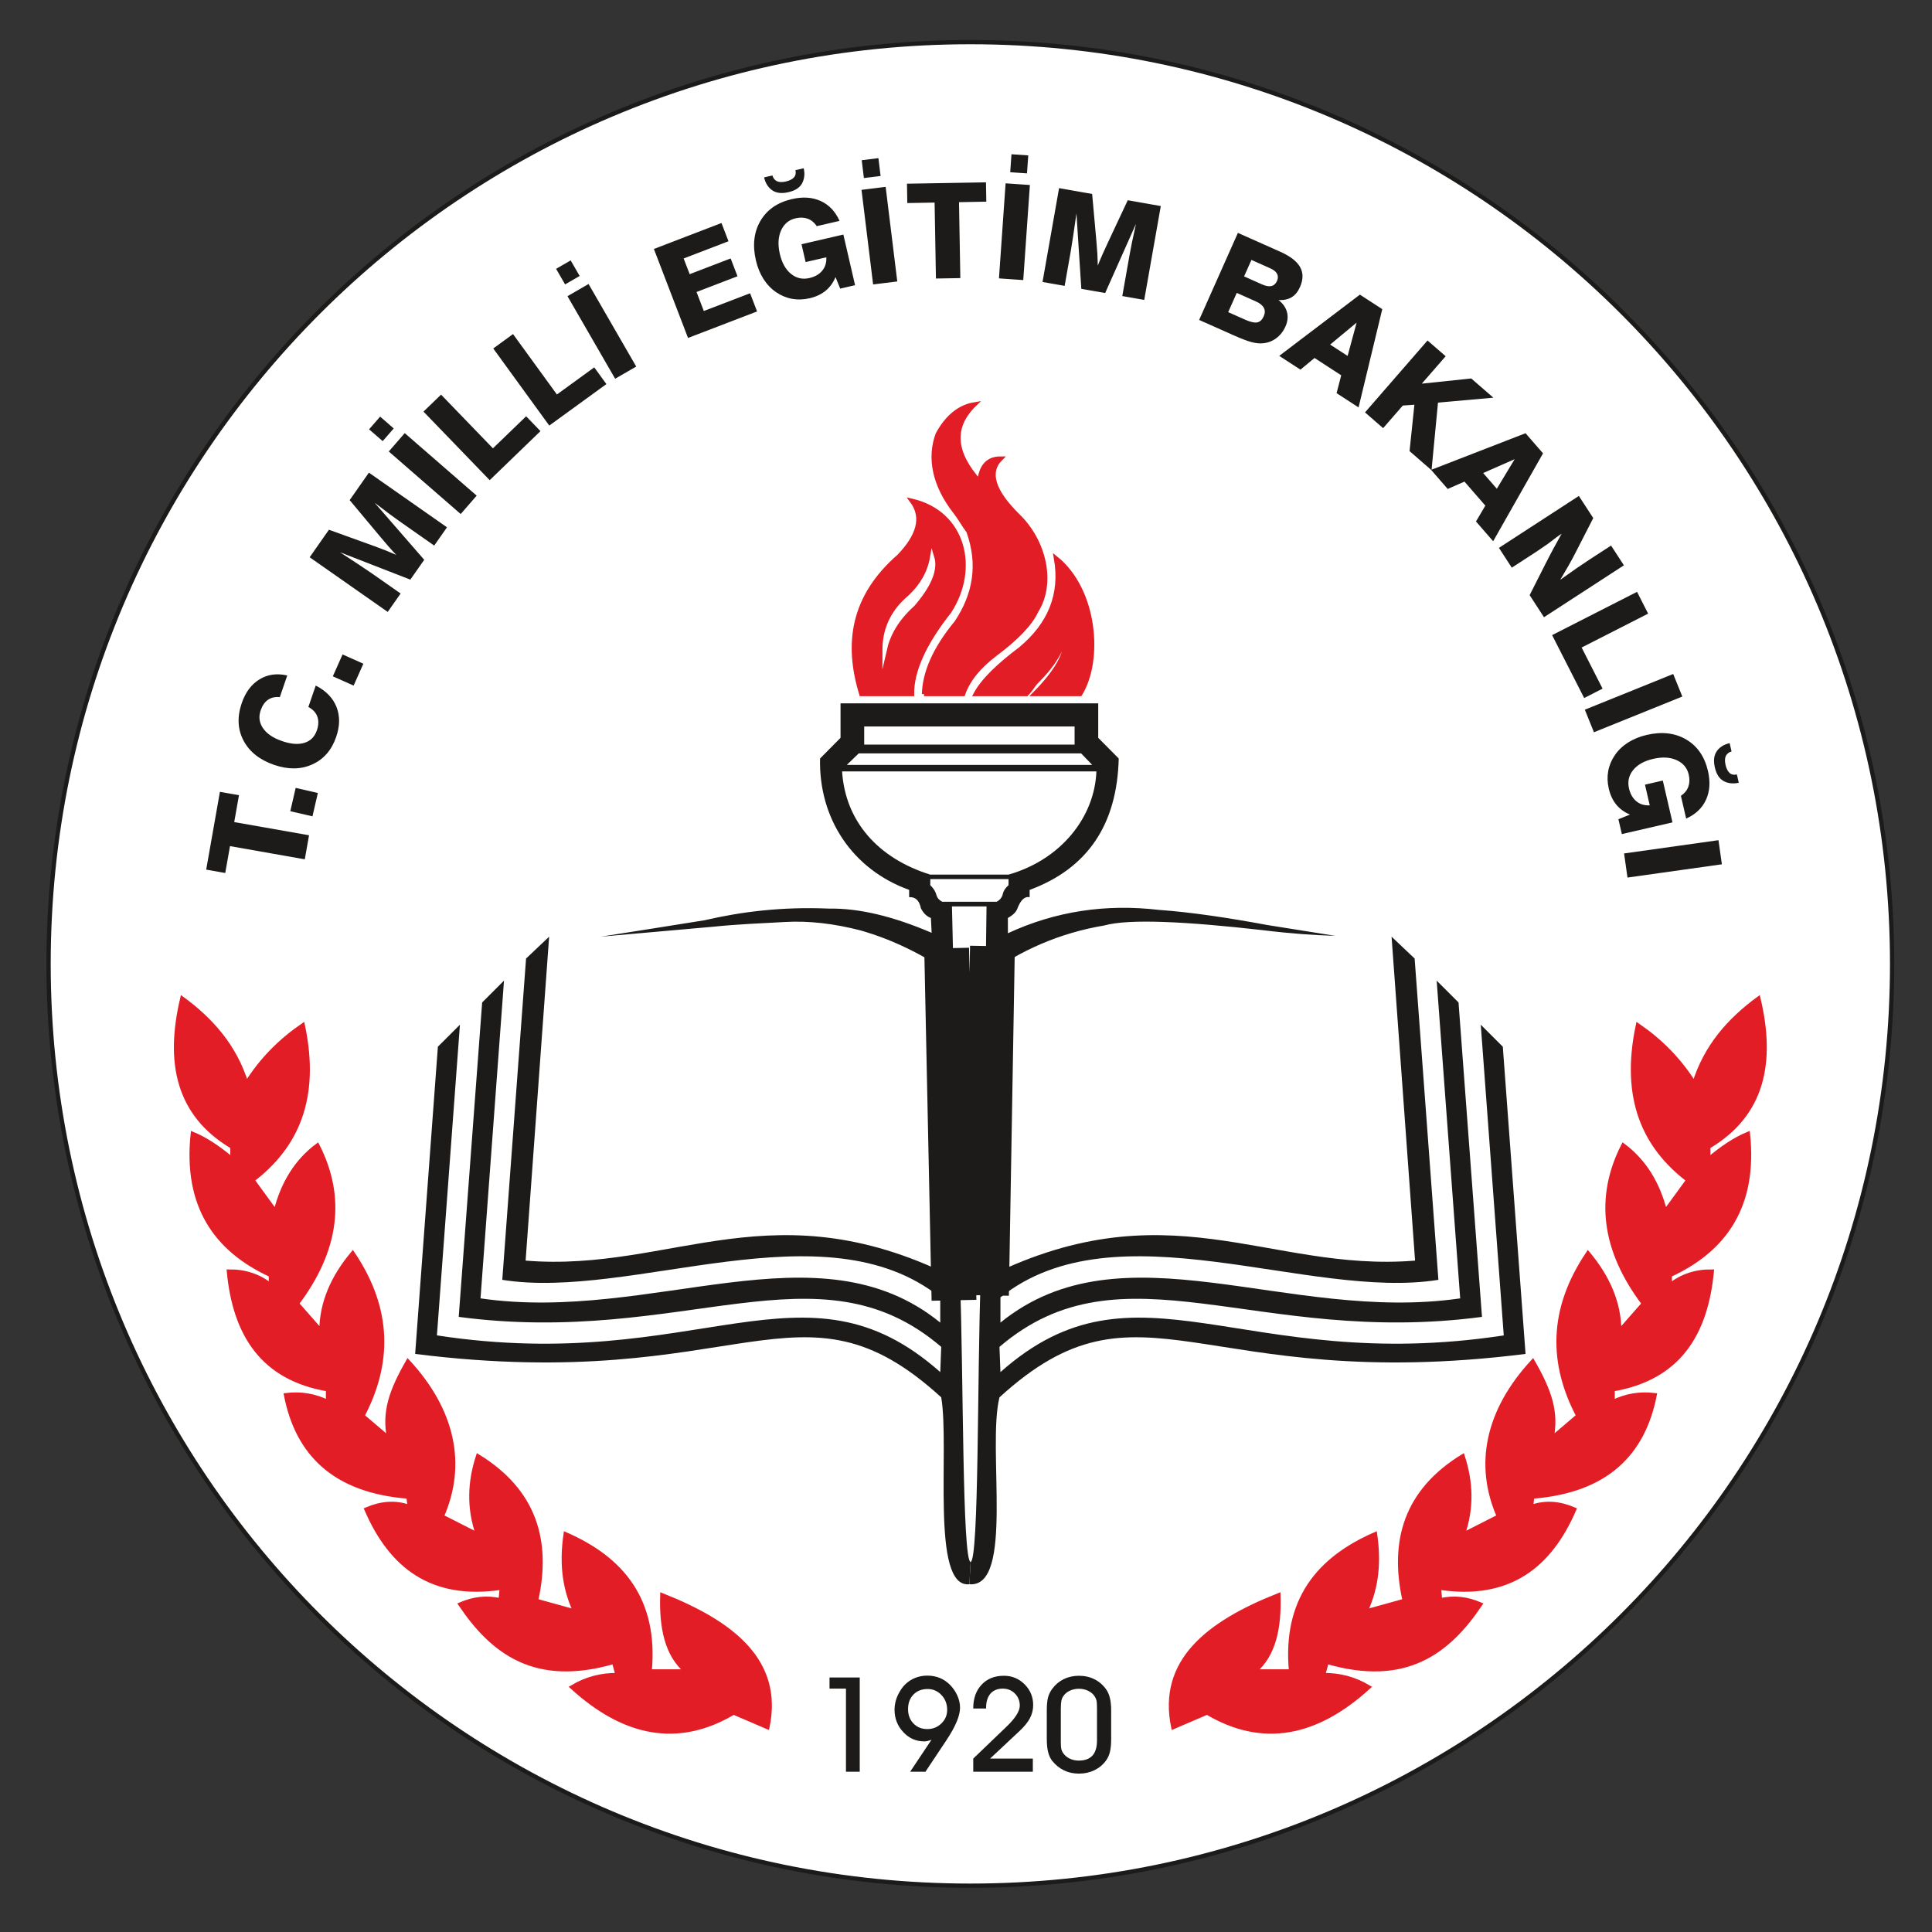 <svg width="130" height="130" xmlns="http://www.w3.org/2000/svg" xml:space="preserve" version="1.1">
 <rect width="100%" height="100%" fill="#333333" stroke="none"/>

 <g>
  <title>Layer 1</title>
  <g transform="matrix(0.133 0 0 -0.133 53 279.88)" id="g12">
   <path id="path14" d="m92.424,2083.051c257.512,0 466.347,-208.84 466.347,-466.35c0,-257.52 -208.835,-466.356 -466.347,-466.356c-257.515,0 -466.344,208.836 -466.344,466.356c0,257.51 208.829,466.35 466.344,466.35l0,0" fill="#ffffff" fill-rule="evenodd"/>
   <path id="path16" d="m92.424,2083.051c257.512,0 466.347,-208.84 466.347,-466.35c0,-257.52 -208.835,-466.356 -466.347,-466.356c-257.515,0 -466.344,208.836 -466.344,466.356c0,257.51 208.829,466.35 466.344,466.35z" fill="none" stroke="#1d1b19" stroke-width="2.16" stroke-miterlimit="22.926"/>
   <path id="path18" d="m78.237,1646.821l27.39,-0.07l-7.058,-338.516l-12.176,0.176l-8.156,338.41l0,0" fill="#ffffff" fill-rule="evenodd"/>
   <path id="path20" d="m-273.834,1556.041c-5.84,18.94 -17.761,32.28 -32.453,43.07c-7.566,-32.06 -2.422,-58.5 25.371,-74.93l0,-6.52c-7.027,6.04 -13.711,10.38 -20.054,13.01c-3.801,-36.08 11.367,-58.43 39.531,-71.39l0,-5.3c-6.027,4.81 -13.106,7.18 -21.242,7.07c3.007,-31.65 16.894,-53.95 50.144,-59.58l0,-6.5c-6.726,3.3 -13.804,4.48 -21.238,3.55c5.812,-29.64 24.48,-48.42 61.941,-51.33l0.598,-5.31c-7.273,2.67 -14.551,1.92 -21.836,-1.18c12.344,-28.598 32.988,-44.966 68.445,-39.536l-0.593,-6.484c-7.11,1.718 -13.836,0.761 -20.301,-2.012c16.355,-24.227 37.832,-40.625 77.644,-29.043l1.836,-6.727c-8.261,0.125 -15.898,-1.914 -22.929,-6.113c26.308,-23.996 53.457,-29.543 81.613,-12.832l17.129,-7.344c6.875,33.274 -17.5,52.5 -53.196,66.641c-0.507,-16.348 2.254,-30.187 12.227,-38.516l-18.641,0c3.368,35.946 -13.8,56.883 -42.492,69.395c-1.883,-13.047 -1.258,-26.086 4.895,-39.133l-19.875,5.5c6.765,30.379 -0.813,55.524 -29.348,73.064c-4.207,-12.95 -4.773,-26.15 0,-39.744l-18.34,9.325c11.528,26.249 5.813,53.499 -17.117,78.339c-8.523,-14.9 -12.219,-25.48 -9.492,-38.97l-13.543,11.53c13.855,26.4 14.285,53.65 -4.902,82.16c-9.907,-11.85 -15.801,-24.84 -15.852,-39.49l-12.402,14.12c20.343,27.01 23.808,53.67 10.398,79.98c-10.457,-7.79 -17.508,-18.99 -21.148,-33.58l-11.758,16.12c22.058,16.83 33.379,40.99 25.515,78.23c-11.101,-7.62 -20.828,-17.17 -28.535,-29.54l0,0" fill="#e31d25" fill-rule="evenodd"/>
   <path id="path22" d="m-273.834,1556.041c-5.84,18.94 -17.761,32.28 -32.453,43.07c-7.566,-32.06 -2.422,-58.5 25.371,-74.93l0,-6.52c-7.027,6.04 -13.711,10.38 -20.054,13.01c-3.801,-36.08 11.367,-58.43 39.531,-71.39l0,-5.3c-6.027,4.81 -13.106,7.18 -21.242,7.07c3.007,-31.65 16.894,-53.95 50.144,-59.58l0,-6.5c-6.726,3.3 -13.804,4.48 -21.238,3.55c5.812,-29.64 24.48,-48.42 61.941,-51.33l0.598,-5.31c-7.273,2.67 -14.551,1.92 -21.836,-1.18c12.344,-28.598 32.988,-44.966 68.445,-39.536l-0.593,-6.484c-7.11,1.718 -13.836,0.761 -20.301,-2.012c16.355,-24.227 37.832,-40.625 77.644,-29.043l1.836,-6.727c-8.261,0.125 -15.898,-1.914 -22.929,-6.113c26.308,-23.996 53.457,-29.543 81.613,-12.832l17.129,-7.344c6.875,33.274 -17.5,52.5 -53.196,66.641c-0.507,-16.348 2.254,-30.187 12.227,-38.516l-18.641,0c3.368,35.946 -13.8,56.883 -42.492,69.395c-1.883,-13.047 -1.258,-26.086 4.895,-39.133l-19.875,5.5c6.765,30.379 -0.813,55.524 -29.348,73.064c-4.207,-12.95 -4.773,-26.15 0,-39.744l-18.34,9.325c11.528,26.249 5.813,53.499 -17.117,78.339c-8.523,-14.9 -12.219,-25.48 -9.492,-38.97l-13.543,11.53c13.855,26.4 14.285,53.65 -4.902,82.16c-9.907,-11.85 -15.801,-24.84 -15.852,-39.49l-12.402,14.12c20.343,27.01 23.808,53.67 10.398,79.98c-10.457,-7.79 -17.508,-18.99 -21.148,-33.58l-11.758,16.12c22.058,16.83 33.379,40.99 25.515,78.23c-11.101,-7.62 -20.828,-17.17 -28.535,-29.54z" fill="none" stroke="#e31d25" stroke-width="2.16" stroke-miterlimit="22.926"/>
   <path id="path24" d="m458.686,1556.041c5.84,18.94 17.765,32.28 32.453,43.07c7.559,-32.06 2.422,-58.5 -25.371,-74.93l0,-6.52c7.019,6.04 13.711,10.38 20.058,13.01c3.797,-36.08 -11.378,-58.43 -39.535,-71.39l0,-5.3c6.028,4.81 13.11,7.18 21.243,7.07c-3.016,-31.65 -16.895,-53.95 -50.145,-59.58l0,-6.5c6.727,3.3 13.809,4.48 21.238,3.55c-5.82,-29.64 -24.492,-48.42 -61.953,-51.33l-0.586,-5.31c7.278,2.67 14.551,1.92 21.828,-1.18c-12.343,-28.598 -32.992,-44.966 -68.437,-39.536l0.586,-6.484c7.105,1.718 13.836,0.761 20.301,-2.012c-16.348,-24.227 -37.825,-40.625 -77.637,-29.043l-1.836,-6.727c8.262,0.125 15.898,-1.914 22.93,-6.113c-26.321,-23.996 -53.465,-29.543 -81.622,-12.832l-17.121,-7.344c-6.882,33.274 17.5,52.5 53.196,66.641c0.508,-16.348 -2.254,-30.187 -12.235,-38.516l18.653,0c-3.371,35.946 13.797,56.883 42.488,69.395c1.875,-13.047 1.25,-26.086 -4.891,-39.133l19.871,5.5c-6.777,30.379 0.801,55.524 29.344,73.064c4.211,-12.95 4.77,-26.15 0,-39.744l18.344,9.325c-11.524,26.249 -5.82,53.499 17.117,78.339c8.527,-14.9 12.219,-25.48 9.484,-38.97l13.551,11.53c-13.863,26.4 -14.297,53.65 4.907,82.16c9.89,-11.85 15.789,-24.84 15.847,-39.49l12.395,14.12c-20.344,27.01 -23.801,53.67 -10.395,79.98c10.449,-7.79 17.5,-18.99 21.156,-33.58l11.754,16.12c-22.066,16.83 -33.375,40.99 -25.515,78.23c11.101,-7.62 20.832,-17.17 28.535,-29.54l0,0" fill="#e31d25" fill-rule="evenodd"/>
   <path id="path26" d="m458.686,1556.041c5.84,18.94 17.765,32.28 32.453,43.07c7.559,-32.06 2.422,-58.5 -25.371,-74.93l0,-6.52c7.019,6.04 13.711,10.38 20.058,13.01c3.797,-36.08 -11.378,-58.43 -39.535,-71.39l0,-5.3c6.028,4.81 13.11,7.18 21.243,7.07c-3.016,-31.65 -16.895,-53.95 -50.145,-59.58l0,-6.5c6.727,3.3 13.809,4.48 21.238,3.55c-5.82,-29.64 -24.492,-48.42 -61.953,-51.33l-0.586,-5.31c7.278,2.67 14.551,1.92 21.828,-1.18c-12.343,-28.598 -32.992,-44.966 -68.437,-39.536l0.586,-6.484c7.105,1.718 13.836,0.761 20.301,-2.012c-16.348,-24.227 -37.825,-40.625 -77.637,-29.043l-1.836,-6.727c8.262,0.125 15.898,-1.914 22.93,-6.113c-26.321,-23.996 -53.465,-29.543 -81.622,-12.832l-17.121,-7.344c-6.882,33.274 17.5,52.5 53.196,66.641c0.508,-16.348 -2.254,-30.187 -12.235,-38.516l18.653,0c-3.371,35.946 13.797,56.883 42.488,69.395c1.875,-13.047 1.25,-26.086 -4.891,-39.133l19.871,5.5c-6.777,30.379 0.801,55.524 29.344,73.064c4.211,-12.95 4.77,-26.15 0,-39.744l18.344,9.325c-11.524,26.249 -5.82,53.499 17.117,78.339c8.527,-14.9 12.219,-25.48 9.484,-38.97l13.551,11.53c-13.863,26.4 -14.297,53.65 4.907,82.16c9.89,-11.85 15.789,-24.84 15.847,-39.49l12.395,14.12c-20.344,27.01 -23.801,53.67 -10.395,79.98c10.449,-7.79 17.5,-18.99 21.156,-33.58l11.754,16.12c-22.066,16.83 -33.375,40.99 -25.515,78.23c11.101,-7.62 20.832,-17.17 28.535,-29.54z" fill="none" stroke="#e31d25" stroke-width="2.16" stroke-miterlimit="22.926"/>
   <path id="path28" d="m-74.08,1632.681l-47.027,-3.12l-45.473,-44.92l-12.476,-158.87c99.422,-26.2 200.164,37.94 261.66,-22.43l-1.367,222.36c-47.207,18.09 -80.774,19.39 -155.317,6.98l0,0" fill="#ffffff" fill-rule="evenodd"/>
   <path id="path30" d="m138.198,1223.56l0,-0.723c0,-1.574 0.097,-2.703 0.261,-3.43c0.18,-0.703 0.473,-1.347 0.891,-1.941c0.781,-1.164 1.887,-2.102 3.301,-2.813c0.722,-0.332 1.465,-0.586 2.207,-0.761c0.754,-0.168 1.554,-0.254 2.414,-0.254c3.062,0 5.379,0.847 6.922,2.527c1.535,1.691 2.304,4.238 2.304,7.649l0,15.976c0,2.051 -0.078,3.445 -0.246,4.188c-0.172,0.742 -0.457,1.445 -0.894,2.101c-0.793,1.231 -1.899,2.18 -3.34,2.871c-1.445,0.684 -3.012,1.024 -4.688,1.024c-1.601,0 -3.117,-0.313 -4.511,-0.946c-1.399,-0.644 -2.524,-1.554 -3.34,-2.754c-0.461,-0.636 -0.781,-1.406 -0.988,-2.316c-0.184,-0.898 -0.293,-2.266 -0.293,-4.102l0,-16.296zm-7.098,1.199l0,14.082c0,3.008 0.223,5.312 0.664,6.894c0.445,1.582 1.191,3.039 2.215,4.375c1.543,2.063 3.476,3.664 5.781,4.778c2.316,1.113 4.863,1.668 7.637,1.668c2.859,0 5.469,-0.594 7.82,-1.766c2.363,-1.184 4.34,-2.891 5.93,-5.137c0.859,-1.23 1.484,-2.687 1.894,-4.394c0.207,-0.832 0.364,-1.758 0.457,-2.766c0.121,-1.015 0.168,-2.137 0.168,-3.387l0,-14.531c0,-2.629 -0.195,-4.785 -0.605,-6.476c-0.399,-1.7 -1.055,-3.153 -1.973,-4.403c-1.531,-2.121 -3.484,-3.75 -5.871,-4.914c-2.383,-1.148 -4.976,-1.738 -7.82,-1.738c-2.793,0 -5.321,0.547 -7.578,1.641c-2.254,1.093 -4.258,2.699 -5.977,4.816c-0.937,1.211 -1.633,2.695 -2.078,4.492c-0.441,1.785 -0.664,4.043 -0.664,6.766zm-7.055,-16.758l-30.152,0l0,6.652l16.695,16.016l0.254,0.254c4.399,4.238 6.594,7.742 6.594,10.535c0,2.402 -0.813,4.434 -2.449,6.094c-1.633,1.664 -3.703,2.492 -6.196,2.492c-2.632,0 -4.707,-0.84 -6.187,-2.531c-0.727,-0.848 -1.262,-1.844 -1.633,-2.996c-0.371,-1.133 -0.566,-2.481 -0.566,-4.004l0,-0.528l-6.512,0l0,0.137c0,4.949 1.414,8.926 4.234,11.934c2.824,2.996 6.582,4.5 11.25,4.5c4.133,0 7.629,-1.446 10.512,-4.336c2.879,-2.891 4.324,-6.395 4.324,-10.496c0,-2.336 -0.539,-4.532 -1.609,-6.582c-1.067,-2.051 -2.832,-4.231 -5.293,-6.543l-14.887,-13.946l21.621,0l0,-6.652zm-54.344,-0.008l-7.734,0.008l10.801,16.172c-0.606,-0.234 -1.223,-0.438 -1.863,-0.582c-0.637,-0.16 -1.223,-0.238 -1.797,-0.238c-4.172,0 -7.727,1.574 -10.637,4.718c-2.93,3.133 -4.395,6.903 -4.395,11.297c0,1.485 0.208,2.973 0.606,4.473c0.398,1.496 1.023,2.98 1.887,4.465c1.445,2.644 3.386,4.687 5.855,6.14c2.473,1.446 5.227,2.18 8.281,2.18c2.27,0 4.375,-0.402 6.34,-1.211c1.953,-0.812 3.692,-2.012 5.227,-3.586c1.519,-1.59 2.742,-3.398 3.633,-5.418c0.437,-1.027 0.761,-2.023 0.984,-2.988c0.215,-0.957 0.32,-1.973 0.32,-3.039c0,-4.07 -2.293,-9.531 -6.875,-16.414l-0.164,-0.254l-10.469,-15.723zm10.997,31.309c0,2.969 -0.957,5.476 -2.879,7.5c-1.926,2.031 -4.25,3.047 -6.977,3.047c-2.976,0 -5.367,-0.93 -7.183,-2.785c-1.829,-1.856 -2.747,-4.317 -2.747,-7.391c0,-2.969 0.918,-5.402 2.747,-7.277c1.816,-1.875 4.136,-2.813 6.98,-2.813c2.793,0 5.176,0.949 7.129,2.844c1.965,1.902 2.93,4.187 2.93,6.875zm-44.231,-31.301l-6.969,0l0,42.043l-8.324,0l0,5.625l15.293,0l0,-47.668l0,0" fill="#1d1b19" fill-rule="nonzero"/>
   <path id="path32" d="m423.166,1672.581l47.754,6.71l1.723,-12.2l-47.754,-6.71l-1.723,12.2zm53.403,55.81l0.965,-4.18c-1.434,-0.47 -2.411,-1.26 -2.918,-2.37c-0.508,-1.11 -0.54,-2.61 -0.11,-4.5c0.442,-1.9 1.133,-3.25 2.09,-4.08c0.945,-0.83 2.168,-1.06 3.633,-0.72l0.969,-4.19c-1.606,-0.36 -3.086,-0.44 -4.473,-0.22c-1.391,0.22 -2.59,0.66 -3.613,1.32c-1.953,1.25 -3.293,3.46 -4.028,6.63c-0.73,3.19 -0.496,5.8 0.727,7.83c0.644,1.06 1.512,1.99 2.637,2.75c1.113,0.77 2.488,1.36 4.121,1.73zm-56.274,-38.5l5.852,2.37c-2.821,1.15 -5.137,2.84 -6.934,5.02c-1.789,2.18 -3.047,4.88 -3.797,8.11c-0.707,3.06 -0.8,5.98 -0.293,8.79c0.489,2.83 1.602,5.5 3.321,8.05c1.726,2.55 3.965,4.71 6.738,6.47c2.754,1.74 5.898,3.03 9.422,3.85c7.687,1.77 14.347,1 19.988,-2.32c5.656,-3.32 9.32,-8.64 11.008,-15.93c1.269,-5.49 0.937,-10.33 -0.984,-14.55c-1.934,-4.22 -5.278,-7.4 -10.051,-9.53l-2.656,11.51c1.816,1.22 3.066,2.75 3.75,4.58c0.664,1.82 0.742,3.86 0.222,6.12c-0.789,3.42 -2.832,5.87 -6.148,7.37c-3.313,1.48 -7.27,1.7 -11.848,0.63c-4.531,-1.04 -7.898,-2.92 -10.117,-5.64c-2.219,-2.72 -2.918,-5.83 -2.109,-9.35c0.644,-2.8 1.894,-4.96 3.73,-6.47c1.824,-1.52 4.082,-2.2 6.758,-2.05l-2.41,10.46l9.019,2.08l4.895,-21.17l-25.614,-5.91l-1.742,7.51zm-16.988,55.41l44.707,18.07l4.617,-11.41l-44.715,-18.07l-4.609,11.41zm-16.555,37.74l42.969,21.89l5.613,-11.02l-33.648,-17.15l10.594,-20.8l-9.305,-4.75l-16.223,31.83zm-26.902,44.14l40.437,26.27l7.278,-11.2l-8.332,-16.27c-1.328,-2.64 -2.703,-5.21 -4.121,-7.71l-4.239,-7.24l8.379,5.92l6.992,4.68l10.34,6.71l6.489,-9.99l-40.43,-26.26l-7.258,11.18l8.516,16.81c0.515,1.02 1.047,2.04 1.601,3.11c0.547,1.06 1.164,2.2 1.828,3.45l4.239,7.71c-0.996,-0.65 -1.938,-1.31 -2.805,-1.97c-2.59,-2 -4.004,-3.07 -4.266,-3.25l-5.949,-4.05l-12.195,-7.92l-6.504,10.02zm13.457,58l8.848,-10.18l-25.227,-44.47l-8.691,10l4.738,8.02l-10.566,12.16l-8.477,-3.73l-8.398,9.66l47.773,18.54zm-21.43,-20.14l6.907,-7.95l9.023,14.96l-15.93,-7.01zm-59.785,30.67l31.633,36.39l9.172,-7.97l-12.071,-13.87l25.016,2.62l11.195,-9.72l-28.019,-2.49l-3.27,-34.21l-11.117,9.67l2.445,23.47l-5.871,-0.42l-9.941,-11.43l-9.172,7.96zm-2.586,59.59l11.32,-7.35l-11.996,-49.72l-11.113,7.23l2.336,9.02l-13.496,8.77l-7.117,-5.91l-10.742,6.97l40.808,30.99zm-15.051,-25.28l8.84,-5.73l4.551,16.85l-13.391,-11.12zm-66.277,12.47l19.609,44.05l21.379,-9.52c5.106,-2.27 8.477,-4.87 10.106,-7.82c1.633,-2.93 1.601,-6.31 -0.106,-10.13c-1.054,-2.36 -2.453,-4.06 -4.211,-5.11c-1.765,-1.07 -3.964,-1.53 -6.601,-1.41c2.258,-1.78 3.683,-3.84 4.277,-6.15c0.598,-2.31 0.332,-4.72 -0.793,-7.25c-1.09,-2.44 -2.633,-4.4 -4.637,-5.9c-1.992,-1.5 -4.285,-2.36 -6.843,-2.58c-1.719,-0.14 -3.625,0.06 -5.715,0.61c-1.094,0.29 -2.363,0.73 -3.828,1.28c-1.477,0.56 -3.281,1.31 -5.418,2.27l-17.219,7.66zm14.695,3.95l8.52,-3.79c2.715,-1.21 4.773,-1.67 6.16,-1.4c1.406,0.27 2.5,1.3 3.289,3.08c0.715,1.59 0.727,3.03 0.063,4.29c-0.688,1.27 -2.032,2.36 -4.036,3.25l-9.66,4.31l-4.336,-9.74zm8.047,18.08l9.055,-4.04c1.926,-0.86 3.508,-1.13 4.758,-0.84c1.25,0.29 2.195,1.15 2.84,2.58c0.586,1.32 0.586,2.52 0.019,3.61c-0.566,1.09 -1.711,2.01 -3.426,2.78l-9.535,4.25l-3.711,-8.34zm-101.98,-2.82l8.371,47.48l16.734,-2.95l2.18,-24.21l0.469,-6.22c0.05,-0.92 0.105,-2.16 0.144,-3.7c0.039,-1.04 0.051,-1.76 0.051,-2.13c0.773,1.96 1.609,3.95 2.527,6c0.918,2.06 1.899,4.17 2.914,6.34l9.735,20.75l16.711,-2.95l-8.379,-47.48l-11.098,1.95l3.723,21.06l1.191,6.2c0.117,0.67 0.52,2.48 1.192,5.44c0.382,1.69 0.656,2.95 0.8,3.79l-15.566,-34.95l-12.07,2.11l-2.469,38.14l-1.66,-11.44l-1.25,-7.89l-3.059,-17.31l-11.191,1.97zm-16.348,55.53l0.637,9.09l8.496,-0.59l-0.645,-9.09l-8.488,0.59zm-5.691,-53.71l3.355,48.09l12.285,-0.85l-3.355,-48.1l-12.285,0.86zm-31.887,-0.07l-0.676,38.42l-13.804,-0.24l-0.176,9.79l39.968,0.69l0.168,-9.78l-13.808,-0.25l0.672,-38.42l-12.344,-0.21zm-36.445,50.83l-1.106,9.03l8.449,1.04l1.106,-9.03l-8.449,-1.04zm4.66,-53.83l-5.871,47.86l12.218,1.51l5.879,-47.86l-12.226,-1.51zm-55.156,54.16l4.187,0.97c0.469,-1.45 1.25,-2.42 2.363,-2.92c1.125,-0.51 2.618,-0.55 4.512,-0.11c1.895,0.44 3.254,1.13 4.07,2.09c0.832,0.95 1.067,2.16 0.727,3.63l4.18,0.96c0.371,-1.59 0.449,-3.07 0.222,-4.46c-0.215,-1.39 -0.652,-2.6 -1.316,-3.63c-1.242,-1.94 -3.457,-3.28 -6.633,-4.01c-3.184,-0.74 -5.801,-0.5 -7.82,0.71c-1.067,0.66 -1.992,1.53 -2.754,2.65c-0.774,1.1 -1.36,2.48 -1.738,4.12zm38.496,-56.27l-2.356,5.85c-1.164,-2.83 -2.84,-5.14 -5.019,-6.93c-2.188,-1.79 -4.895,-3.06 -8.125,-3.8c-3.047,-0.7 -5.977,-0.81 -8.789,-0.3c-2.813,0.5 -5.496,1.61 -8.047,3.33c-2.539,1.72 -4.696,3.96 -6.465,6.72c-1.746,2.77 -3.035,5.92 -3.848,9.44c-1.765,7.67 -0.996,14.35 2.324,19.99c3.321,5.66 8.625,9.32 15.918,11c5.5,1.27 10.34,0.94 14.563,-0.98c4.219,-1.93 7.391,-5.28 9.527,-10.05l-11.519,-2.66c-1.223,1.81 -2.754,3.07 -4.582,3.75c-1.817,0.67 -3.86,0.75 -6.106,0.23c-3.433,-0.79 -5.886,-2.84 -7.379,-6.15c-1.484,-3.32 -1.691,-7.27 -0.636,-11.85c1.046,-4.53 2.929,-7.91 5.656,-10.12c2.715,-2.22 5.816,-2.93 9.336,-2.11c2.808,0.65 4.969,1.89 6.472,3.73c1.524,1.83 2.207,4.09 2.063,6.76l-10.473,-2.42l-2.078,9.03l21.172,4.89l5.918,-25.61l-7.527,-1.74zm-76.977,-24.96l-17.273,45.02l34.199,13.13l3.547,-9.23l-22.688,-8.71l3.047,-7.94l20.735,7.96l3.457,-9.02l-20.723,-7.96l3.687,-9.62l23.411,8.98l3.535,-9.2l-34.934,-13.41zm-62.195,27.09l-4.551,7.88l7.371,4.26l4.555,-7.88l-7.375,-4.26zm25.32,-47.72l-24.109,41.76l10.664,6.16l24.109,-41.76l-10.664,-6.16zm-33.328,-23.7l-28.34,39.01l10,7.28l22.207,-30.56l18.887,13.72l6.144,-8.46l-28.898,-20.99zm-30.145,-27.62l-33.496,34.69l8.895,8.59l26.238,-27.17l16.801,16.21l7.254,-7.51l-25.692,-24.81zm-54.14,19.75l-6.875,5.97l5.586,6.43l6.875,-5.98l-5.586,-6.42zm39.472,-36.88l-36.386,31.64l8.074,9.29l36.398,-31.63l-8.086,-9.3zm-36.914,-49.53l-39.496,27.66l9.75,13.92l22.86,-8.26l5.847,-2.21c0.864,-0.34 1.996,-0.81 3.411,-1.42c0.957,-0.41 1.613,-0.71 1.953,-0.86c-1.446,1.52 -2.903,3.12 -4.375,4.82c-1.477,1.71 -2.981,3.48 -4.512,5.32l-14.695,17.6l9.734,13.9l39.504,-27.66l-6.469,-9.24l-17.508,12.27l-5.117,3.7c-0.555,0.39 -2.031,1.52 -4.433,3.38c-1.368,1.06 -2.391,1.83 -3.086,2.32l25.097,-28.87l-7.031,-10.03l-35.605,13.86l9.668,-6.33l6.632,-4.48l14.395,-10.07l-6.524,-9.32zm-17.257,-37.27l-10.52,4.69l4.926,11.07l10.523,-4.69l-4.929,-11.07zm-19.161,0.02c5.207,-2.66 8.692,-6.28 10.5,-10.84c1.797,-4.55 1.747,-9.62 -0.175,-15.18c-2.285,-6.65 -6.321,-11.28 -12.071,-13.87c-5.754,-2.61 -12.187,-2.68 -19.308,-0.24c-7.344,2.54 -12.508,6.64 -15.496,12.31c-2.989,5.66 -3.282,12 -0.871,19c1.882,5.47 4.882,9.48 8.996,11.98c4.097,2.5 8.777,3.14 14.011,1.94l-3.769,-10.96c-2.344,0.24 -4.336,-0.21 -5.977,-1.34c-1.621,-1.12 -2.859,-2.91 -3.703,-5.34c-1.121,-3.26 -0.719,-6.28 1.203,-9.06c1.922,-2.79 5.125,-4.96 9.61,-6.49c4.453,-1.55 8.23,-1.84 11.308,-0.89c3.086,0.94 5.188,3.05 6.321,6.32c0.886,2.59 0.964,4.91 0.234,6.93c-0.734,2.04 -2.238,3.65 -4.543,4.9l3.73,10.83zm-1.66,-66.16l-11.218,2.6l2.722,11.8l11.223,-2.59l-2.727,-11.81zm-3.886,-21.75l-37.84,6.68l-2.403,-13.6l-9.64,1.7l6.941,39.36l9.641,-1.7l-2.403,-13.6l37.852,-6.67l-2.148,-12.17l0,0" fill="#1d1b19" fill-rule="nonzero"/>
   <path id="path34" d="m37.272,1753.211c-7.774,25.37 -4.602,49.09 19.09,69.73c9.668,10.1 12.824,19.55 6.457,28.08c26.558,-6.14 33.035,-34.48 18.972,-56.05c-12.492,-15.78 -18.972,-29.76 -18.875,-41.76l-25.644,0l0,0" fill="#e31d25" fill-rule="evenodd"/>
   <path id="path36" d="m37.272,1753.211c-7.774,25.37 -4.602,49.09 19.09,69.73c9.668,10.1 12.824,19.55 6.457,28.08c26.558,-6.14 33.035,-34.48 18.972,-56.05c-12.492,-15.78 -18.972,-29.76 -18.875,-41.76l-25.644,0z" fill="none" stroke="#e31d25" stroke-width="2.16" stroke-miterlimit="22.926"/>
   <path id="path38" d="m49.018,1775.451c0.012,9.4 3.203,18.82 12.969,26.96c5.769,5.47 9.757,11.97 11.125,19.97c1.929,-6.31 -1.645,-14.35 -9.778,-23.8c-8.386,-7.54 -12.539,-15.28 -14.316,-23.13l0,0" fill="#ffffff" fill-rule="evenodd"/>
   <path id="path40" d="m49.018,1775.451c0.012,9.4 3.203,18.82 12.969,26.96c5.769,5.47 9.757,11.97 11.125,19.97c1.929,-6.31 -1.645,-14.35 -9.778,-23.8c-8.386,-7.54 -12.539,-15.28 -14.316,-23.13z" fill="none" stroke="#ffffff" stroke-width="2.16" stroke-miterlimit="22.926"/>
   <path id="path42" d="m68.979,1753.211c0.312,10.59 5.09,22.47 16.418,36.21c9.375,14.03 12.117,29.28 6.07,46.15c-2.449,3.22 -4.137,6.51 -6.59,9.64c-10.633,13.55 -13.476,27.41 -8.933,39.53c4.804,8.8 11.035,13.83 18.672,15.08c-12.407,-12.03 -10.04,-25.2 2.41,-39.11c0.761,7.82 4.347,11.7 10.769,11.67c-7.047,-7 -3.609,-16.74 8.528,-28.77c13.742,-13.19 18.253,-34.29 9.57,-48.19c-2.969,-6.5 -9.863,-13.79 -20.703,-21.87c-7.989,-6.05 -13.797,-12.73 -16.438,-20.34l-19.773,0l0,0" fill="#e31d25" fill-rule="evenodd"/>
   <path id="path44" d="m68.979,1753.211c0.312,10.59 5.09,22.47 16.418,36.21c9.375,14.03 12.117,29.28 6.07,46.15c-2.449,3.22 -4.137,6.51 -6.59,9.64c-10.633,13.55 -13.476,27.41 -8.933,39.53c4.804,8.8 11.035,13.83 18.672,15.08c-12.407,-12.03 -10.04,-25.2 2.41,-39.11c0.761,7.82 4.347,11.7 10.769,11.67c-7.047,-7 -3.609,-16.74 8.528,-28.77c13.742,-13.19 18.253,-34.29 9.57,-48.19c-2.969,-6.5 -9.863,-13.79 -20.703,-21.87c-7.989,-6.05 -13.797,-12.73 -16.438,-20.34l-19.773,0z" fill="none" stroke="#e31d25" stroke-width="2.16" stroke-miterlimit="22.926"/>
   <path id="path46" d="m258.92,1632.681l47.031,-3.12l45.469,-44.92l12.481,-158.87c-99.414,-26.2 -200.164,37.94 -261.653,-22.43l1.36,222.36c47.218,18.09 80.769,19.39 155.312,6.98l0,0" fill="#ffffff" fill-rule="evenodd"/>
   <path id="path48" d="m95.104,1753.211c3.719,6.94 11.734,14.61 22.691,22.82c14.707,12.23 21.203,27.34 17.981,45.87c20.011,-16.14 22.832,-51.48 12.199,-68.69l-23.106,0c12.684,12.81 17.286,22.52 15.172,29.67c-0.847,-7.34 -6.14,-15.42 -14.011,-23.24c-1.993,-1.98 -2.989,-4.3 -5.188,-6.43l-25.738,0l0,0" fill="#e31d25" fill-rule="evenodd"/>
   <path id="path50" d="m95.104,1753.211c3.719,6.94 11.734,14.61 22.691,22.82c14.707,12.23 21.203,27.34 17.981,45.87c20.011,-16.14 22.832,-51.48 12.199,-68.69l-23.106,0c12.684,12.81 17.286,22.52 15.172,29.67c-0.847,-7.34 -6.14,-15.42 -14.011,-23.24c-1.993,-1.98 -2.989,-4.3 -5.188,-6.43l-25.738,0z" fill="none" stroke="#e31d25" stroke-width="2.16" stroke-miterlimit="22.926"/>
   <path id="path52" d="m26.752,1748.531l130.371,0l0,-17.45l10.371,-10.46c-0.808,-33.19 -15.554,-55.55 -45.07,-66.48l0,-3.67c-2.535,0.49 -4.637,-1.51 -6.297,-6.01c-0.754,-1.84 -2.508,-3.28 -4.715,-4.53l0.02,-7.71c24.266,11.24 49.773,14.92 76.387,11.8c15.906,-1.12 34.57,-3.89 54.863,-7.65l34.316,-5.46c-10.382,0.3 -22.035,1.07 -36.504,2.84c-39.21,4.46 -67.914,5.85 -80.214,2.41c-22.61,-3.79 -42.493,-12.55 -60.129,-25.43l0.461,35.04l-17.493,0l0.832,-34.98c-15.421,10.7 -31.144,18.32 -47.152,22.87c-13.18,3.4 -25.965,4.95 -38.258,4.24c-11.886,-0.66 -23.429,-1.09 -36.293,-2.4l-56.824,-5.03c15.344,2.33 32.149,5.1 52.461,8.3c18.406,4.27 38.977,6.93 62.949,5.91c15.508,0.25 32.707,-3.98 52.012,-12.25l-0.383,7.5c-2.129,0.78 -3.824,2.44 -5.074,4.96c-0.695,3.41 -2.309,5.71 -5.93,5.58l0,3.67c-28.918,10.43 -45.8,36.33 -45.066,66.48l10.359,10.46l0,17.45l0,0" fill="#1d1b19" fill-rule="evenodd"/>
   <path id="path54" d="m37.643,1737.901l108.601,0l0,-11.33l-108.601,0l0,11.33l0,0" fill="#ffffff" fill-rule="evenodd"/>
   <path id="path56" d="m37.643,1737.901l108.601,0l0,-11.33l-108.601,0l0,11.33z" fill="none" stroke="#1d1b19" stroke-width="2.16" stroke-miterlimit="22.926"/>
   <path id="path58" d="m27.272,1716.301l8.23,7.98l113.43,0l7.684,-7.98l-129.344,0l0,0" fill="#ffffff" fill-rule="evenodd"/>
   <path id="path60" d="m27.272,1716.301l8.23,7.98l113.43,0l7.684,-7.98l-129.344,0z" fill="none" stroke="#1d1b19" stroke-width="2.16" stroke-miterlimit="22.926"/>
   <path id="path62" d="m27.534,1714.091l128.664,0c-0.879,-23.03 -17.786,-44.59 -44.465,-52.22l-39.59,0c-26.477,8.26 -42.969,26.98 -44.609,52.22l0,0" fill="#ffffff" fill-rule="evenodd"/>
   <path id="path64" d="m72.17,1659.611l39.594,0l-0.031,-3.08c-1.551,-1.37 -2.508,-2.81 -2.852,-4.31c-0.383,-1.84 -1.465,-3.19 -3.183,-4.09l-27.461,0c-1.426,0.71 -2.461,1.76 -2.93,3.29c-0.449,1.84 -1.504,3.53 -3.164,5.11l0.027,3.08l0,0" fill="#ffffff" fill-rule="evenodd"/>
   <path id="path66" d="m-120.677,1630.471l-11.672,-11.05l-12.032,-162.56c65.762,-10.54 162.879,37.99 221.582,-8.87l0,-12.76c-61.945,50.24 -145.285,-0.39 -232.597,12.25l11.887,160.75l-11.055,-11.03l-11.856,-159.08c114.082,-15.15 181.688,38.18 244.11,-15.17l-0.489,-12.77c-68.984,61.22 -122.078,-1.68 -254.648,18.57l11.641,157.2l-11.16,-11.15l-11.497,-155.42c165.137,-20.77 194.25,43.75 266.153,-21.97c4.367,-25.37 -5.535,-96.879 14.265,-94.547l0.598,11.203c-4.285,1.25 -3.574,95.004 -5.359,142.504c-93.996,48.52 -144.961,3.9 -219.77,10.02l11.899,163.88l0,0" fill="#1d1b19" fill-rule="evenodd"/>
   <path id="path68" d="m305.534,1630.471l11.667,-11.05l12.024,-162.56c-65.754,-10.54 -162.871,37.99 -221.574,-8.87l0,-12.76c61.941,50.24 145.285,-0.39 232.597,12.25l-11.894,160.75l11.055,-11.03l11.867,-159.08c-114.082,-15.15 -181.7,38.18 -244.114,-15.17l0.489,-12.77c68.984,61.22 122.07,-1.68 254.64,18.57l-11.632,157.2l11.152,-11.15l11.504,-155.42c-165.137,-20.77 -194.246,43.75 -266.153,-21.97c-6.355,-25.55 7.668,-96.5 -15.207,-94.547l0.598,11.203c4.285,1.25 3.32,95.004 5.098,142.504c93.996,48.52 144.961,3.9 219.773,10.02l-11.89,163.88l0,0" fill="#1d1b19" fill-rule="evenodd"/>
   <path id="path70" d="m103.608,1625.701l-3.028,-176.69m-20.144,175.63l3.719,-178.12" fill="none" stroke="#1d1b19" stroke-width="22.677" stroke-miterlimit="22.926"/>
   <g transform="translate(-1 0) scale(10 10)" id="g72"/>
  </g>
 </g>
</svg>